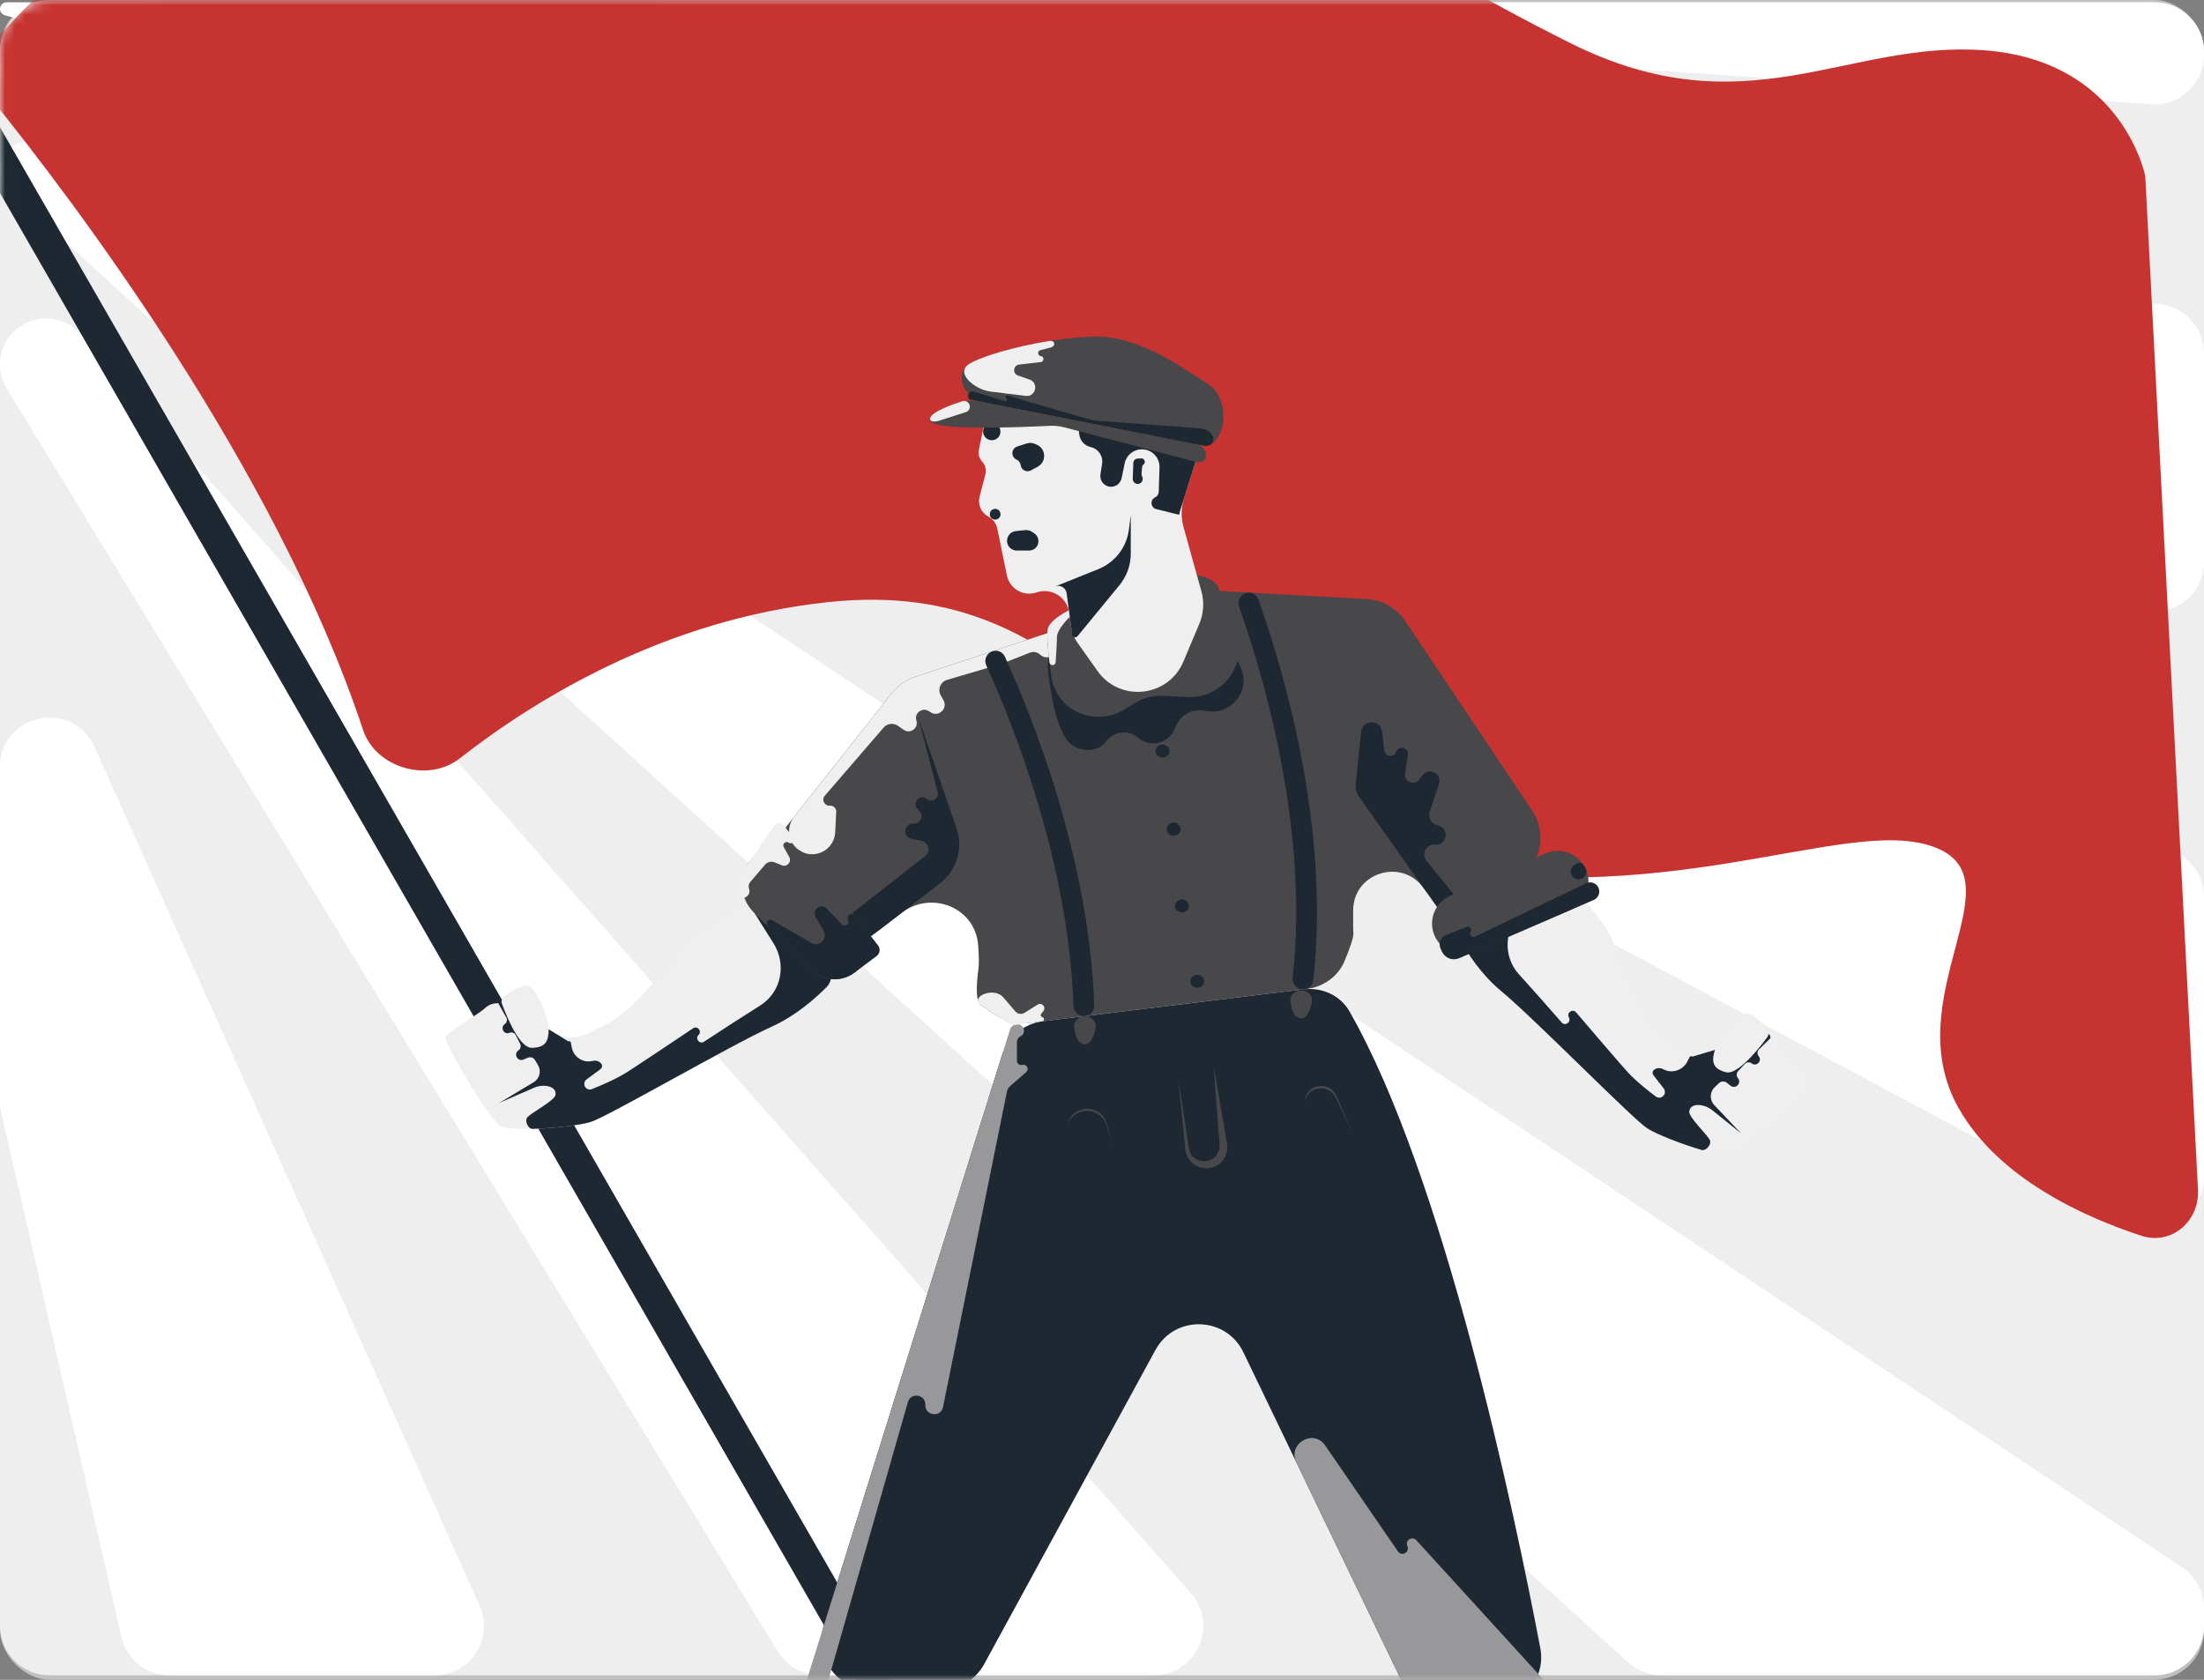 <svg width="223" height="170" viewBox="0 0 223 170" fill="none" xmlns="http://www.w3.org/2000/svg">
<rect x="0" y="0" width="223" height="170" fill="#808080" stroke="none"/>
<rect width="222.996" height="169.977" rx="5" fill="white" fill-opacity="0.5"/>
<path d="M217.998 0.235H5.002C2.24 0.235 0.002 2.473 0.002 5.235V164.541C0.002 167.302 2.24 169.541 5.002 169.541H217.998C220.759 169.541 222.998 167.302 222.998 164.541V5.235C222.998 2.473 220.759 0.235 217.998 0.235Z" fill="#EEEEEE"/>
<path d="M120.486 161.226C123.333 164.455 121.04 169.533 116.736 169.533H82.979C81.236 169.533 79.619 168.625 78.711 167.138L0.684 39.331C0.238 38.599 0.002 37.759 0.002 36.902V36.902C0.002 32.608 5.318 30.599 8.158 33.82L120.486 161.226Z" fill="white"/>
<path d="M220.766 158.6C222.16 159.526 222.998 161.089 222.998 162.764V164.534C222.998 167.295 220.759 169.534 217.998 169.534H168.102C166.859 169.534 165.66 169.07 164.739 168.234L0.94 19.329C0.343 18.786 0.002 18.015 0.002 17.208V17.208C0.002 14.919 2.55 13.553 4.456 14.82L220.766 158.6Z" fill="white"/>
<path d="M219.748 86.083C221.702 86.813 222.998 88.68 222.998 90.767V119.12C222.998 122.896 218.972 125.309 215.642 123.53L1.128 8.931C0.435 8.561 0.002 7.838 0.002 7.052V7.052C0.002 5.566 1.486 4.536 2.878 5.056L219.748 86.083Z" fill="white"/>
<path d="M218.741 30.828C221.188 31.196 222.998 33.298 222.998 35.773V56.889C222.998 60.197 219.844 62.593 216.657 61.706L0.489 1.542C0.201 1.462 0.002 1.2 0.002 0.901V0.901C0.002 0.533 0.3 0.235 0.668 0.235H14.89C15.139 0.235 15.387 0.253 15.633 0.29L218.741 30.828Z" fill="white"/>
<path d="M217.997 0.235C220.758 0.235 222.997 2.473 222.997 5.235V5.569C222.997 8.464 220.545 10.754 217.656 10.557L66.279 0.235H217.997Z" fill="white"/>
<path d="M48.529 162.494C50.012 165.802 47.592 169.54 43.967 169.54H17.16C14.829 169.54 12.807 167.929 12.287 165.657L0.128 112.591C0.044 112.225 0.002 111.851 0.002 111.475V77.633C0.002 72.242 7.359 70.668 9.564 75.588L48.529 162.494Z" fill="white"/>
<mask id="mask0_173_8425" style="mask-type:luminance" maskUnits="userSpaceOnUse" x="0" y="0" width="223" height="170">
<path d="M218 0.023H5.004C2.243 0.023 0.004 2.262 0.004 5.023V165C0.004 167.761 2.243 170 5.004 170H218C220.761 170 223 167.761 223 165V5.023C223 2.262 220.761 0.023 218 0.023Z" fill="white"/>
</mask>
<g mask="url(#mask0_173_8425)">
<path d="M217.076 18.164C217.064 17.931 217.037 17.704 216.978 17.479C216.479 15.562 213.38 6.045 200.83 5.093C186.867 4.032 176.678 13.22 158.941 4.386C140.663 -4.718 123.92 -16.78 103.77 -22.192C80.823 -28.356 53.094 -29.461 30.863 -20.209C21.324 -16.239 13.085 -9.747 6.037 -2.628C5.486 -2.072 1.617 1.62 -0.984 4.586C-2.355 6.148 -2.21 8.361 -0.904 9.978C7.352 20.201 27.941 47.338 36.733 73.866C38.01 77.72 43.32 79.251 46.517 76.75C54.098 70.818 67.229 62.681 83.842 60.928C110.636 58.101 114.787 81.424 141.581 87.078C168.375 92.733 186.49 82.484 195.547 85.665C204.604 88.845 191.773 100.86 198.189 112.169C202.199 119.238 210.781 123.131 216.652 125.056C219.705 126.057 222.559 123.596 222.392 120.388L217.076 18.164Z" fill="#C73331"/>
<path d="M91.468 175.217C90.648 175.634 89.622 175.348 89.18 174.579L-7.755 6.048C-8.2 5.283 -7.897 4.325 -7.079 3.909C-6.262 3.493 -5.239 3.777 -4.795 4.542L92.147 173.084C92.586 173.849 92.283 174.803 91.468 175.217Z" fill="#1D2832"/>
<path d="M78.805 92.996C77.236 91.669 75.009 91.427 73.268 92.518C71.593 93.568 69.657 94.915 68.776 96.014C67.061 98.155 64.49 102.034 61.347 103.64C60.488 104.078 59.81 104.407 59.279 104.654C58.15 105.177 56.903 105.016 55.844 104.362L52.296 102.171C51.313 101.563 50.044 101.202 49.16 101.946C49.127 101.975 49.093 102.004 49.061 102.034C48.347 102.703 45.204 104.442 45.061 104.977C44.918 105.513 49.49 113.272 50.633 113.941C51.776 114.61 58.061 114.074 59.776 113.539C61.49 113.004 73.919 105.78 78.062 103.907C79.434 103.287 80.666 102.461 81.699 101.634C83.778 99.969 83.466 96.939 81.432 95.219L78.805 92.996Z" fill="#EFEFEF"/>
<path d="M84.091 98.541C84.042 98.11 83.83 97.713 83.499 97.433L75.99 91.072C75.923 91.015 75.839 90.999 75.762 91.042V91.042C75.656 91.101 75.611 91.243 75.675 91.346L78.256 95.447C79.604 97.589 79.064 100.398 76.927 101.753C76.76 101.858 76.589 101.966 76.414 102.075C75.189 102.84 73.094 104.202 71.227 105.425C70.785 105.714 70.299 105.108 70.678 104.74V104.74C71.058 104.37 70.57 103.767 70.129 104.062C67.433 105.87 64.231 108.009 63.372 108.545C62.245 109.249 60.664 109.91 59.88 110.22C59.608 110.328 59.302 110.205 59.175 109.942V109.942C59.055 109.695 59.128 109.398 59.349 109.235L60.723 108.221C61.185 107.881 60.75 107.332 60.177 107.332V107.332C60.124 107.332 60 107.353 59.838 107.386C58.909 107.574 57.988 106.894 57.845 105.957V105.957C57.82 105.789 57.787 105.63 57.752 105.478C57.731 105.389 57.593 105.355 57.504 105.376V105.376C57.465 105.386 57.471 105.368 57.437 105.347L50.868 101.29C50.808 101.253 50.816 101.225 50.747 101.237V101.237C50.559 101.27 50.398 101.502 50.492 101.667L51.227 102.968C51.356 103.195 51.289 103.484 51.074 103.633V103.633C50.578 103.977 50.984 104.753 51.541 104.52V104.52C51.785 104.419 52.065 104.522 52.184 104.757L52.626 105.625C52.746 105.862 52.673 106.151 52.454 106.302V106.302C51.929 106.664 52.371 107.475 52.959 107.229L53.408 107.041C53.675 106.93 53.983 107.031 54.131 107.279L54.435 107.786C54.792 108.385 54.598 109.159 54.001 109.518L50.505 111.618L54.065 110.066C54.936 109.687 56.349 109.871 56.205 110.81V110.81C56.119 111.376 53.787 112.589 53.355 113.074V113.074C53.049 113.419 53.429 114.255 53.89 114.242C56.104 114.178 58.754 113.859 59.777 113.54C61.491 113.005 73.92 105.781 78.063 103.908C80.452 102.828 82.409 101.129 83.641 99.882C83.99 99.529 84.147 99.034 84.091 98.541V98.541Z" fill="#1D2832"/>
<path d="M144.064 89.9C145.172 91.466 147.242 92.014 148.98 91.201L152.983 89.326C155.758 88.027 156.722 84.561 155.018 82.016L142.171 62.833C141.297 61.528 139.859 60.709 138.29 60.623L120.942 59.673C120.341 59.64 119.739 59.716 119.165 59.897L106.991 63.736L92.579 68.499C91.649 68.806 90.831 69.379 90.224 70.147L79.565 83.646C78.159 85.426 78.128 87.93 79.489 89.745L81.999 93.09C83.669 95.316 86.835 95.751 89.042 94.057L91.223 92.384C94.245 90.065 98.683 91.844 98.966 95.643C99.042 96.675 99.069 97.532 99.005 98.006C98.739 100 98.739 101.371 99.271 101.745C99.514 101.915 100.174 102.346 100.818 102.763C101.795 103.396 102.965 103.661 104.12 103.52L132.207 100.084C133.907 99.876 135.397 98.819 136.053 97.236C136.544 96.052 136.997 94.809 136.934 94.392C136.908 94.226 136.904 93.377 136.913 92.113C136.94 88.289 141.856 86.778 144.064 89.9V89.9Z" fill="#48484B"/>
<path d="M104.198 66.051C104.557 65.909 104.964 65.987 105.246 66.251V66.251C105.857 66.823 106.855 66.433 106.901 65.597C106.926 65.152 106.943 64.737 106.943 64.472C106.943 64.293 107.009 64.091 107.112 63.884C107.152 63.805 107.077 63.712 106.993 63.738V63.738L92.581 68.501C91.651 68.808 90.833 69.382 90.226 70.15L80.341 82.668C79.522 83.706 79.727 85.218 80.795 85.999V85.999C82.294 87.095 84.411 86.088 84.505 84.233L84.61 82.169C84.629 81.804 84.322 81.505 83.957 81.533V81.533C83.416 81.576 83.096 80.942 83.45 80.532L89.402 73.631C89.765 73.21 90.386 73.131 90.844 73.446L91.446 73.862C92.102 74.315 92.96 73.68 92.72 72.92V72.92C92.483 72.172 93.313 71.539 93.972 71.964L94.163 72.088C94.966 72.606 95.928 71.707 95.466 70.871L95.178 70.351C94.848 69.753 95.156 69.003 95.811 68.81L101.369 67.166L104.198 66.051Z" fill="#EFEFEF"/>
<path d="M78.392 87.278C79.153 87.59 79.88 86.769 79.481 86.051L79.406 85.916C79.085 85.341 78.283 85.277 77.875 85.793L77.355 86.451C77.253 86.581 77.251 86.763 77.35 86.896L77.513 87.113C77.569 87.188 77.681 87.192 77.742 87.12V87.12C77.783 87.072 77.85 87.056 77.909 87.08L78.392 87.278Z" fill="#EFEFEF"/>
<path d="M146.786 92.23C147.414 91.936 147.599 91.13 147.161 90.591L144.322 87.097C143.768 86.415 144.31 85.402 145.185 85.485V85.485C146.36 85.597 146.711 83.929 145.59 83.558L145.308 83.465C144.772 83.288 144.48 82.71 144.657 82.173L145.596 79.314C145.93 78.298 144.589 77.592 143.941 78.443L143.595 78.895C143.092 79.555 142.041 79.11 142.164 78.29L142.45 76.386C142.561 75.648 141.511 75.385 141.261 76.088V76.088C141.042 76.701 140.146 76.601 140.069 75.954L139.839 74.042C139.687 72.775 137.843 72.792 137.714 74.062L137.171 79.447C137.13 79.848 137.236 80.249 137.468 80.578L145.463 91.88C145.761 92.301 146.318 92.449 146.786 92.23V92.23Z" fill="#1D2832"/>
<path d="M107.286 64.477C106.313 65.371 105.895 66.706 106.056 68.017C106.29 69.93 106.743 72.698 107.511 74.136C107.575 74.256 107.638 74.376 107.699 74.494C108.521 76.087 110.87 76.434 111.947 75.001V75.001C112.7 73.998 114.137 73.823 115.109 74.616L115.211 74.7C116.419 75.685 118.233 75.234 118.84 73.799L118.98 73.468C119.443 72.372 120.589 71.729 121.765 71.904L122.193 71.968C124.852 72.364 126.762 69.474 125.355 67.183L124.39 65.612C124.217 65.33 124.015 65.074 123.764 64.859C122.049 63.389 114.577 57.775 107.286 64.477Z" fill="#1D2832"/>
<path d="M94.876 80.165C95.045 80.814 94.276 81.292 93.769 80.853V80.853C93.14 80.31 92.269 81.148 92.789 81.797L93.079 82.16C93.46 82.635 93.122 83.339 92.513 83.339H92.387C91.431 83.339 91.303 84.722 92.242 84.898L93.231 85.083C93.975 85.222 94.207 86.175 93.61 86.641L86.328 92.323C85.63 92.868 85.156 93.464 85.75 94.121V94.121C86.279 94.706 87.554 95.195 88.181 94.715L95.097 89.408C96.803 88.099 97.481 85.845 96.78 83.811L92.901 72.561L94.876 80.165Z" fill="#1D2832"/>
<path d="M109.784 60.978C109.605 61.069 109.426 61.15 109.241 61.228C108.498 61.544 106.491 62.472 106.059 63.483C105.841 63.992 106.046 66.104 106.365 68.424C106.84 71.89 110.725 73.634 113.718 71.823L114.856 71.134C115.714 70.615 116.709 70.365 117.71 70.419L120.114 70.547C123.75 70.74 126.366 67.106 125.013 63.726C124.178 61.64 123.433 59.804 123.227 59.37C122.694 58.249 120.299 57.875 117.504 58.124C115.086 58.34 110.875 60.421 109.784 60.978Z" fill="#48484B"/>
<path d="M106.059 63.488C105.886 63.892 105.98 65.306 106.185 67.03C106.193 67.104 106.228 67.172 106.282 67.222V67.222C106.475 67.403 106.79 67.281 106.809 67.017C106.862 66.255 106.941 65.03 106.941 64.471C106.941 63.714 108.104 62.548 108.339 62.321C108.366 62.294 108.395 62.271 108.427 62.249L110.292 60.939C110.368 60.885 110.349 60.766 110.256 60.766V60.766C110.241 60.766 110.208 60.77 110.195 60.776C109.959 60.894 109.775 60.987 109.66 61.047C109.566 61.095 109.471 61.138 109.373 61.178C108.775 61.424 106.52 62.41 106.059 63.488Z" fill="#EFEFEF"/>
<path d="M99.609 42.774L99.045 45.52C98.956 45.95 99.082 46.397 99.382 46.718V46.718C99.699 47.057 99.82 47.534 99.704 47.983L99.114 50.261C98.908 51.058 99.274 51.892 99.999 52.28V52.28C100.466 52.53 100.798 52.975 100.905 53.494L101.88 58.242C102.045 59.045 102.625 59.7 103.402 59.959V59.959C103.868 60.115 104.372 60.118 104.84 59.966L104.91 59.944C106.407 59.458 107.977 60.448 108.185 62.008L108.37 63.392C108.449 63.983 108.67 64.546 109.015 65.033L111.046 67.903C113.312 71.105 118.214 70.57 119.736 66.955L121.349 63.123C121.786 62.084 121.86 60.929 121.558 59.843L119.743 53.312C119.484 52.379 119.501 51.391 119.792 50.468L121.038 46.519C121.129 46.23 121.123 45.92 121.022 45.635V45.635C120.857 45.171 120.459 44.829 119.975 44.736L102.07 41.291C100.991 41.083 99.929 41.723 99.609 42.774V42.774Z" fill="#EFEFEF"/>
<path d="M100.379 42.8C101.4 42.837 101.541 44.295 100.547 44.527V44.527C99.941 44.668 99.386 44.15 99.484 43.536V43.536C99.554 43.1 99.938 42.785 100.379 42.8V42.8Z" fill="#1D2832"/>
<path d="M116.876 50.333C116.335 50.587 116.412 51.38 116.992 51.523L119.205 52.072C119.296 52.094 119.378 52.01 119.353 51.92V51.92C119.347 51.897 119.347 51.873 119.354 51.85L121.036 46.521C121.127 46.232 121.121 45.922 121.02 45.637V45.637C120.854 45.173 120.456 44.831 119.973 44.738L109.189 42.663C109.123 42.65 109.061 42.696 109.054 42.762V42.762C109.053 42.771 109.053 42.78 109.054 42.789L109.203 43.977C109.281 44.602 109.745 45.11 110.36 45.246V45.246C111.13 45.416 111.634 46.155 111.511 46.934L111.342 48.001C111.246 48.609 111.672 49.175 112.283 49.252V49.252C112.847 49.322 113.37 48.947 113.485 48.391L113.795 46.89C113.983 45.982 114.835 45.37 115.755 45.483V45.483C116.669 45.594 117.347 46.385 117.318 47.306L117.241 49.779C117.233 50.018 117.092 50.232 116.876 50.333V50.333Z" fill="#1D2832"/>
<path d="M99.223 40.64C98.456 40.488 97.662 40.512 96.921 40.764C95.484 41.254 93.318 42.146 94.391 42.785C95.688 43.559 103.594 43.223 106.145 43.093C106.673 43.066 107.198 43.118 107.709 43.252L121.023 46.743C121.031 46.745 121.039 46.747 121.047 46.749C121.159 46.776 122.022 46.951 122.022 46.086V46.086C122.022 45.549 121.642 45.087 121.116 44.982L99.223 40.64Z" fill="#48484B"/>
<path d="M100.078 40.803C98.783 40.546 97.463 39.808 97.32 38.496C97.253 37.879 97.399 37.248 98.057 36.838C99.749 35.781 105.811 34.197 110.604 34.065C115.397 33.933 119.767 37.365 122.164 38.818C124.196 40.049 124.201 43.463 122.866 44.715C122.401 45.15 121.702 45.09 121.077 44.967L100.078 40.803Z" fill="#48484B"/>
<path d="M106.807 59.331V59.331C107.316 59.166 107.849 59.502 107.92 60.032L108.479 64.218C108.485 64.268 108.504 64.316 108.533 64.357V64.357C108.653 64.525 108.899 64.534 109.03 64.375L113.274 59.209C114.008 58.314 114.41 57.193 114.41 56.035V52.149L114.222 53.599C113.99 55.394 112.806 56.923 111.126 57.597L106.807 59.331Z" fill="#1D2832"/>
<path d="M101.933 55.017C101.751 54.422 102.158 53.809 102.776 53.745L103.704 53.648C103.972 53.62 104.242 53.69 104.463 53.845L104.665 53.987C105.215 54.374 105.202 55.193 104.639 55.562V55.562C104.485 55.663 104.303 55.717 104.118 55.717H102.879C102.444 55.717 102.06 55.433 101.933 55.017V55.017Z" fill="#1D2832"/>
<path d="M102.856 46.511C102.261 46.245 102.307 45.383 102.928 45.184L103.904 44.871C104.156 44.789 104.429 44.802 104.673 44.906L104.89 44.998C105.845 45.405 105.909 46.734 104.998 47.23L104.312 47.603C103.873 47.842 103.332 47.565 103.27 47.07V47.07C103.239 46.824 103.082 46.612 102.856 46.511V46.511Z" fill="#1D2832"/>
<path d="M115.698 47.006C115.965 46.801 115.81 46.375 115.474 46.39L115.107 46.407C114.868 46.417 114.677 46.61 114.669 46.849L114.612 48.453C114.602 48.726 114.81 48.956 115.082 48.974V48.974C115.444 48.999 115.713 48.644 115.591 48.302L115.536 48.148C115.506 48.063 115.495 47.973 115.503 47.883L115.565 47.245C115.575 47.15 115.623 47.064 115.698 47.006V47.006Z" fill="#1D2832"/>
<path d="M100.433 52.521C99.951 52.264 100.108 51.537 100.653 51.5V51.5C101.194 51.463 101.449 52.156 101.013 52.479V52.479C100.844 52.604 100.618 52.621 100.433 52.521V52.521Z" fill="#1D2832"/>
<path d="M105.535 103.346C103.585 103.585 101.955 104.943 101.369 106.819L83.346 164.52C82.34 167.74 84.746 171.011 88.118 171.011H95.192C97.023 171.011 98.707 170.011 99.583 168.404L116.906 136.621C118.856 133.045 124.035 133.175 125.802 136.846L141.645 169.757C142.478 171.488 144.229 172.589 146.15 172.589H150.992C154.085 172.589 156.428 169.837 155.85 166.799C153.264 153.197 146.108 119.094 136.543 102.357C135.606 100.718 133.756 99.895 131.882 100.124L105.535 103.346Z" fill="#1D2832"/>
<path d="M81.743 169.659C81.532 170.333 82.035 171.017 82.741 171.017V171.017C83.208 171.017 83.619 170.708 83.747 170.259L91.858 141.894C92.151 140.868 93.668 141.111 93.628 142.177V142.177C93.585 143.286 95.194 143.479 95.415 142.391L101.889 110.44C101.929 110.242 102.033 110.063 102.185 109.931L103.831 108.5C104.174 108.202 103.874 107.646 103.437 107.769V107.769C103.165 107.845 102.896 107.641 102.896 107.36V105.438C102.896 105.196 103.034 104.976 103.251 104.87V104.87C103.892 104.557 103.605 103.588 102.897 103.675L102.752 103.693C102.496 103.724 102.282 103.902 102.205 104.148L81.743 169.659Z" fill="#98989A"/>
<path d="M101.671 66.449C101.453 65.971 100.911 65.743 100.412 65.908V65.908C99.82 66.104 99.531 66.771 99.79 67.338C102.542 73.378 108.123 87.299 108.614 101.798C108.635 102.421 109.182 102.899 109.801 102.823V102.823C110.334 102.758 110.733 102.3 110.715 101.762C110.209 86.844 104.469 72.573 101.671 66.449Z" fill="#1D2832"/>
<path d="M130.791 98.942C130.715 99.624 131.29 100.208 131.971 100.125V100.125C132.446 100.067 132.822 99.694 132.876 99.218C134.586 84.026 130.046 68.353 127.325 60.666C127.186 60.273 126.824 60.007 126.408 59.984V59.984C125.661 59.943 125.115 60.68 125.364 61.386C128.027 68.922 132.438 84.188 130.791 98.942Z" fill="#1D2832"/>
<path d="M75.771 87.313C74.713 88.863 74.901 90.946 76.219 92.282L81.93 98.077C83.148 99.312 85.092 99.458 86.48 98.418V98.418C88.038 97.251 88.331 95.031 87.129 93.5L82.104 87.1C80.464 85.012 77.268 85.119 75.771 87.313V87.313Z" fill="#48484B"/>
<path d="M119.217 109.104L120.279 116.177C120.515 117.748 122.667 118.016 123.282 116.552V116.552C123.378 116.322 123.418 116.073 123.399 115.824L122.796 107.922L124.154 115.73C124.229 116.165 124.168 116.614 123.977 117.013V117.013C123.048 118.958 120.149 118.451 119.935 116.306L119.217 109.104Z" fill="#48484B"/>
<path d="M109.663 102.865C109.076 102.921 108.611 103.401 108.68 103.986C108.766 104.711 109.009 105.573 109.679 105.678C110.31 105.776 110.66 104.926 110.849 104.114C111.015 103.399 110.394 102.796 109.663 102.865V102.865Z" fill="#48484B"/>
<path d="M131.545 100.236C130.958 100.292 130.493 100.771 130.562 101.357C130.648 102.082 130.891 102.943 131.561 103.048C132.192 103.146 132.542 102.297 132.731 101.485C132.897 100.77 132.276 100.166 131.545 100.236V100.236Z" fill="#48484B"/>
<path d="M111.932 113.617C111.316 111.648 108.489 111.767 108.041 113.781V113.781V113.781C108.693 111.952 111.284 111.965 111.917 113.8L112.693 116.051L111.932 113.617Z" fill="#48484B"/>
<path d="M135.197 110.884C134.481 109.266 132.068 109.743 132.021 111.511V111.511V111.511C132.286 109.929 134.427 109.62 135.128 111.064L136.804 114.518L135.197 110.884Z" fill="#48484B"/>
<path d="M50.755 101.479C50.76 101.497 50.766 101.513 50.772 101.531C50.898 101.89 52.381 106.036 53.786 106.036C55.255 106.036 55.514 105.308 55.514 104.095C55.514 102.881 54.132 99.727 53.355 99.727C52.587 99.727 50.557 100.752 50.755 101.479Z" fill="#EFEFEF"/>
<path d="M154.362 89.588C156.23 88.722 158.447 89.079 159.832 90.603C161.129 92.03 162.575 93.792 163.098 95.059C164.128 97.555 165.48 101.942 168.041 104.285C168.732 104.918 169.284 105.402 169.721 105.772C170.668 106.573 171.908 106.742 173.096 106.388L177.212 105.16C178.313 104.831 179.634 104.807 180.271 105.764C180.292 105.795 180.312 105.827 180.332 105.86C180.826 106.685 183.347 109.157 183.33 109.708C183.312 110.259 176.665 116.567 175.371 116.921C174.078 117.274 168.182 115.163 166.687 114.213C165.192 113.263 155.32 103.153 151.875 100.299C150.734 99.353 149.788 98.246 149.033 97.188C147.505 95.046 148.618 92.253 151.004 91.146L154.362 89.588Z" fill="#EFEFEF"/>
<path d="M147.634 93.575C147.802 93.181 148.11 92.863 148.498 92.683L157.591 88.455C157.67 88.418 157.753 88.425 157.815 88.486V88.486C157.899 88.57 157.905 88.716 157.816 88.796L154.132 92.099C152.22 93.813 151.97 96.706 153.693 98.611C153.791 98.719 153.891 98.829 153.992 98.941C154.95 99.987 156.571 101.829 158.014 103.48C158.367 103.884 159.009 103.427 158.742 102.962V102.962C158.475 102.495 159.118 102.041 159.468 102.45C161.539 104.875 164.001 107.746 164.672 108.48C165.549 109.439 166.872 110.472 167.54 110.972C167.776 111.149 168.106 111.113 168.304 110.894V110.894C168.493 110.684 168.504 110.37 168.331 110.147L167.32 108.846C166.963 108.386 167.536 107.975 168.099 108.123V108.123C168.147 108.136 168.247 108.181 168.378 108.245C169.245 108.671 170.329 108.266 170.742 107.392V107.392C170.816 107.234 170.894 107.088 170.973 106.95C171.018 106.871 171.159 106.876 171.238 106.919V106.919C171.273 106.939 171.272 106.92 171.31 106.909L178.814 104.67C178.879 104.65 178.878 104.622 178.94 104.651V104.651C179.11 104.73 179.202 104.992 179.068 105.124L177.978 106.195C177.788 106.381 177.773 106.681 177.942 106.886V106.886C178.332 107.357 177.715 107.991 177.232 107.614V107.614C177.023 107.451 176.724 107.475 176.543 107.668L175.864 108.395C175.679 108.593 175.67 108.898 175.843 109.106V109.106C176.255 109.601 175.607 110.27 175.099 109.874L174.707 109.568C174.477 109.389 174.152 109.404 173.939 109.603L173.504 110.01C172.983 110.499 172.959 111.318 173.45 111.836L176.169 114.705L173.229 112.337C172.477 111.732 171.052 111.523 170.916 112.479V112.479C170.835 113.046 172.729 114.805 173.004 115.382V115.382C173.203 115.799 172.611 116.506 172.168 116.375C170.051 115.752 167.583 114.769 166.688 114.2C165.193 113.25 155.322 103.141 151.876 100.286C149.903 98.651 148.517 96.536 147.69 95.025C147.446 94.578 147.434 94.043 147.634 93.575V93.575Z" fill="#1D2832"/>
<path d="M178.862 104.895C178.852 104.911 178.842 104.923 178.832 104.938C178.615 105.241 175.98 108.868 174.625 108.51C173.212 108.137 173.173 107.371 173.525 106.203C173.876 105.035 176.119 102.35 176.867 102.547C177.607 102.742 179.266 104.247 178.862 104.895Z" fill="#EFEFEF"/>
<path d="M118.328 76.006C118.328 75.642 118.013 75.347 117.625 75.347C117.236 75.347 116.922 75.642 116.922 76.006C116.922 76.369 117.236 76.664 117.625 76.664C118.013 76.664 118.328 76.369 118.328 76.006Z" fill="#1D2832"/>
<path d="M118.748 84.569C119.137 84.569 119.452 84.274 119.452 83.91C119.452 83.547 119.137 83.252 118.748 83.252C118.36 83.252 118.045 83.547 118.045 83.91C118.045 84.274 118.36 84.569 118.748 84.569Z" fill="#1D2832"/>
<path d="M119.593 92.333C119.981 92.333 120.296 92.038 120.296 91.675C120.296 91.311 119.981 91.016 119.593 91.016C119.204 91.016 118.89 91.311 118.89 91.675C118.89 92.038 119.204 92.333 119.593 92.333Z" fill="#1D2832"/>
<path d="M121.14 99.964C121.528 99.964 121.843 99.669 121.843 99.305C121.843 98.942 121.528 98.647 121.14 98.647C120.752 98.647 120.437 98.942 120.437 99.305C120.437 99.669 120.752 99.964 121.14 99.964Z" fill="#1D2832"/>
<path d="M86.474 92.658C86.176 92.278 85.585 92.657 85.806 93.087V93.087C86.017 93.496 85.48 93.877 85.163 93.543L83.654 91.956C83.071 91.343 82.095 92.074 82.52 92.805L83.327 94.193C83.792 94.992 82.896 95.889 82.096 95.426L78.144 93.137C77.78 92.926 77.386 93.362 77.633 93.703V93.703C77.644 93.718 77.657 93.733 77.671 93.747L81.931 98.069C83.149 99.305 85.092 99.45 86.481 98.41L88.695 96.752C89.038 96.495 89.103 96.005 88.838 95.668L86.474 92.658Z" fill="#1D2832"/>
<path d="M110.802 42.569C110.589 42.569 104.513 40.791 101.938 40.034C101.763 39.983 101.659 40.224 101.815 40.319V40.319C101.971 40.415 101.863 40.655 101.687 40.601L98.482 39.616C98.086 39.495 97.81 40.017 98.032 40.366V40.366C98.103 40.478 98.131 40.42 98.261 40.446L121.715 45.097C121.919 45.138 122.116 45.152 122.309 45.077V45.077C123.292 44.692 122.573 43.434 121.521 43.355C117.185 43.031 110.977 42.569 110.802 42.569Z" fill="#1D2832"/>
<path d="M160.196 87.496C159.351 86.229 157.715 85.756 156.324 86.376L146.713 90.662C145.143 91.362 144.454 93.215 145.185 94.771V94.771C145.89 96.273 147.661 96.942 149.183 96.282L158.839 92.099C160.628 91.324 161.279 89.118 160.196 87.496V87.496Z" fill="#48484B"/>
<path d="M159.917 88.966C160.44 88.839 160.68 88.23 160.381 87.782L160.202 87.513C160.07 87.315 159.804 87.258 159.601 87.384V87.384L159.383 87.484C158.512 87.881 158.986 89.191 159.917 88.966V88.966Z" fill="#1D2832"/>
<path d="M146.316 94.615C145.762 94.833 145.508 95.474 145.761 96.013L145.901 96.31C146.208 96.965 146.981 97.257 147.645 96.969L161.257 91.072C161.788 90.842 161.981 90.187 161.66 89.706V89.706C161.403 89.322 160.903 89.184 160.487 89.385L149.237 94.787C148.927 94.936 148.619 94.578 148.812 94.293V94.293C148.999 94.018 148.718 93.668 148.409 93.79L146.316 94.615Z" fill="#1D2832"/>
<path d="M98.056 36.834V36.834C96.615 37.734 98.587 39.438 100.275 39.634L100.801 39.695L103.781 40.065C104.798 40.191 105.135 38.746 104.166 38.41L102.992 38.002C102.421 37.803 102.512 36.969 103.113 36.898L105.305 36.642C105.664 36.6 105.665 36.079 105.307 36.035V36.035C104.972 35.995 104.941 35.521 105.267 35.437L106.282 35.175C106.863 35.026 106.758 34.412 106.166 34.508C102.608 35.084 99.248 36.09 98.056 36.834Z" fill="#EFEFEF"/>
<path d="M97.624 40.583C97.54 40.571 97.454 40.578 97.374 40.604C96.278 40.954 94.231 41.688 94.108 42.333C94.042 42.682 94.585 42.712 94.924 42.604L97.723 41.708C98.311 41.52 98.236 40.665 97.624 40.583V40.583Z" fill="#EFEFEF"/>
<path d="M79.274 83.497C79.036 83.194 78.571 83.209 78.353 83.528L74.309 89.456C74.101 89.762 74.138 90.172 74.397 90.435L74.628 90.669C75.154 91.203 76.038 90.649 75.787 89.942V89.942C75.703 89.706 75.751 89.443 75.914 89.252L77.401 87.513C77.644 87.228 78.043 87.131 78.39 87.273L79.108 87.567C79.631 87.781 80.131 87.217 79.856 86.724L79.299 85.724C79.118 85.399 79.506 85.056 79.806 85.275V85.275C80.131 85.513 80.531 85.099 80.283 84.782L79.274 83.497Z" fill="#EFEFEF"/>
<path d="M105.468 102.938C105.316 102.903 105.253 102.722 105.349 102.599L105.571 102.316C105.876 101.926 105.408 101.405 104.987 101.667L103.658 102.496C103.357 102.684 102.963 102.624 102.732 102.354L101.518 100.937C100.547 99.804 98.051 100.886 99.272 101.744V101.744C99.708 102.051 101.489 103.196 102.114 103.598C102.256 103.689 102.424 103.727 102.592 103.707L105.445 103.358C105.682 103.329 105.7 102.993 105.468 102.938V102.938Z" fill="#EFEFEF"/>
<path d="M155.077 172.587C156.033 172.587 156.815 172.06 156.648 171.119V171.119C156.597 170.832 156.406 170.235 156.21 170.021L143.304 155.868C142.882 155.405 142.139 155.895 142.397 156.465V156.465C142.675 157.076 141.824 157.557 141.444 157.003L134.084 146.282C132.9 144.557 130.254 146.09 131.161 147.975L142.024 170.541C142.626 171.792 143.891 172.587 145.279 172.587H155.077Z" fill="#98989A"/>
</g>
</svg>
